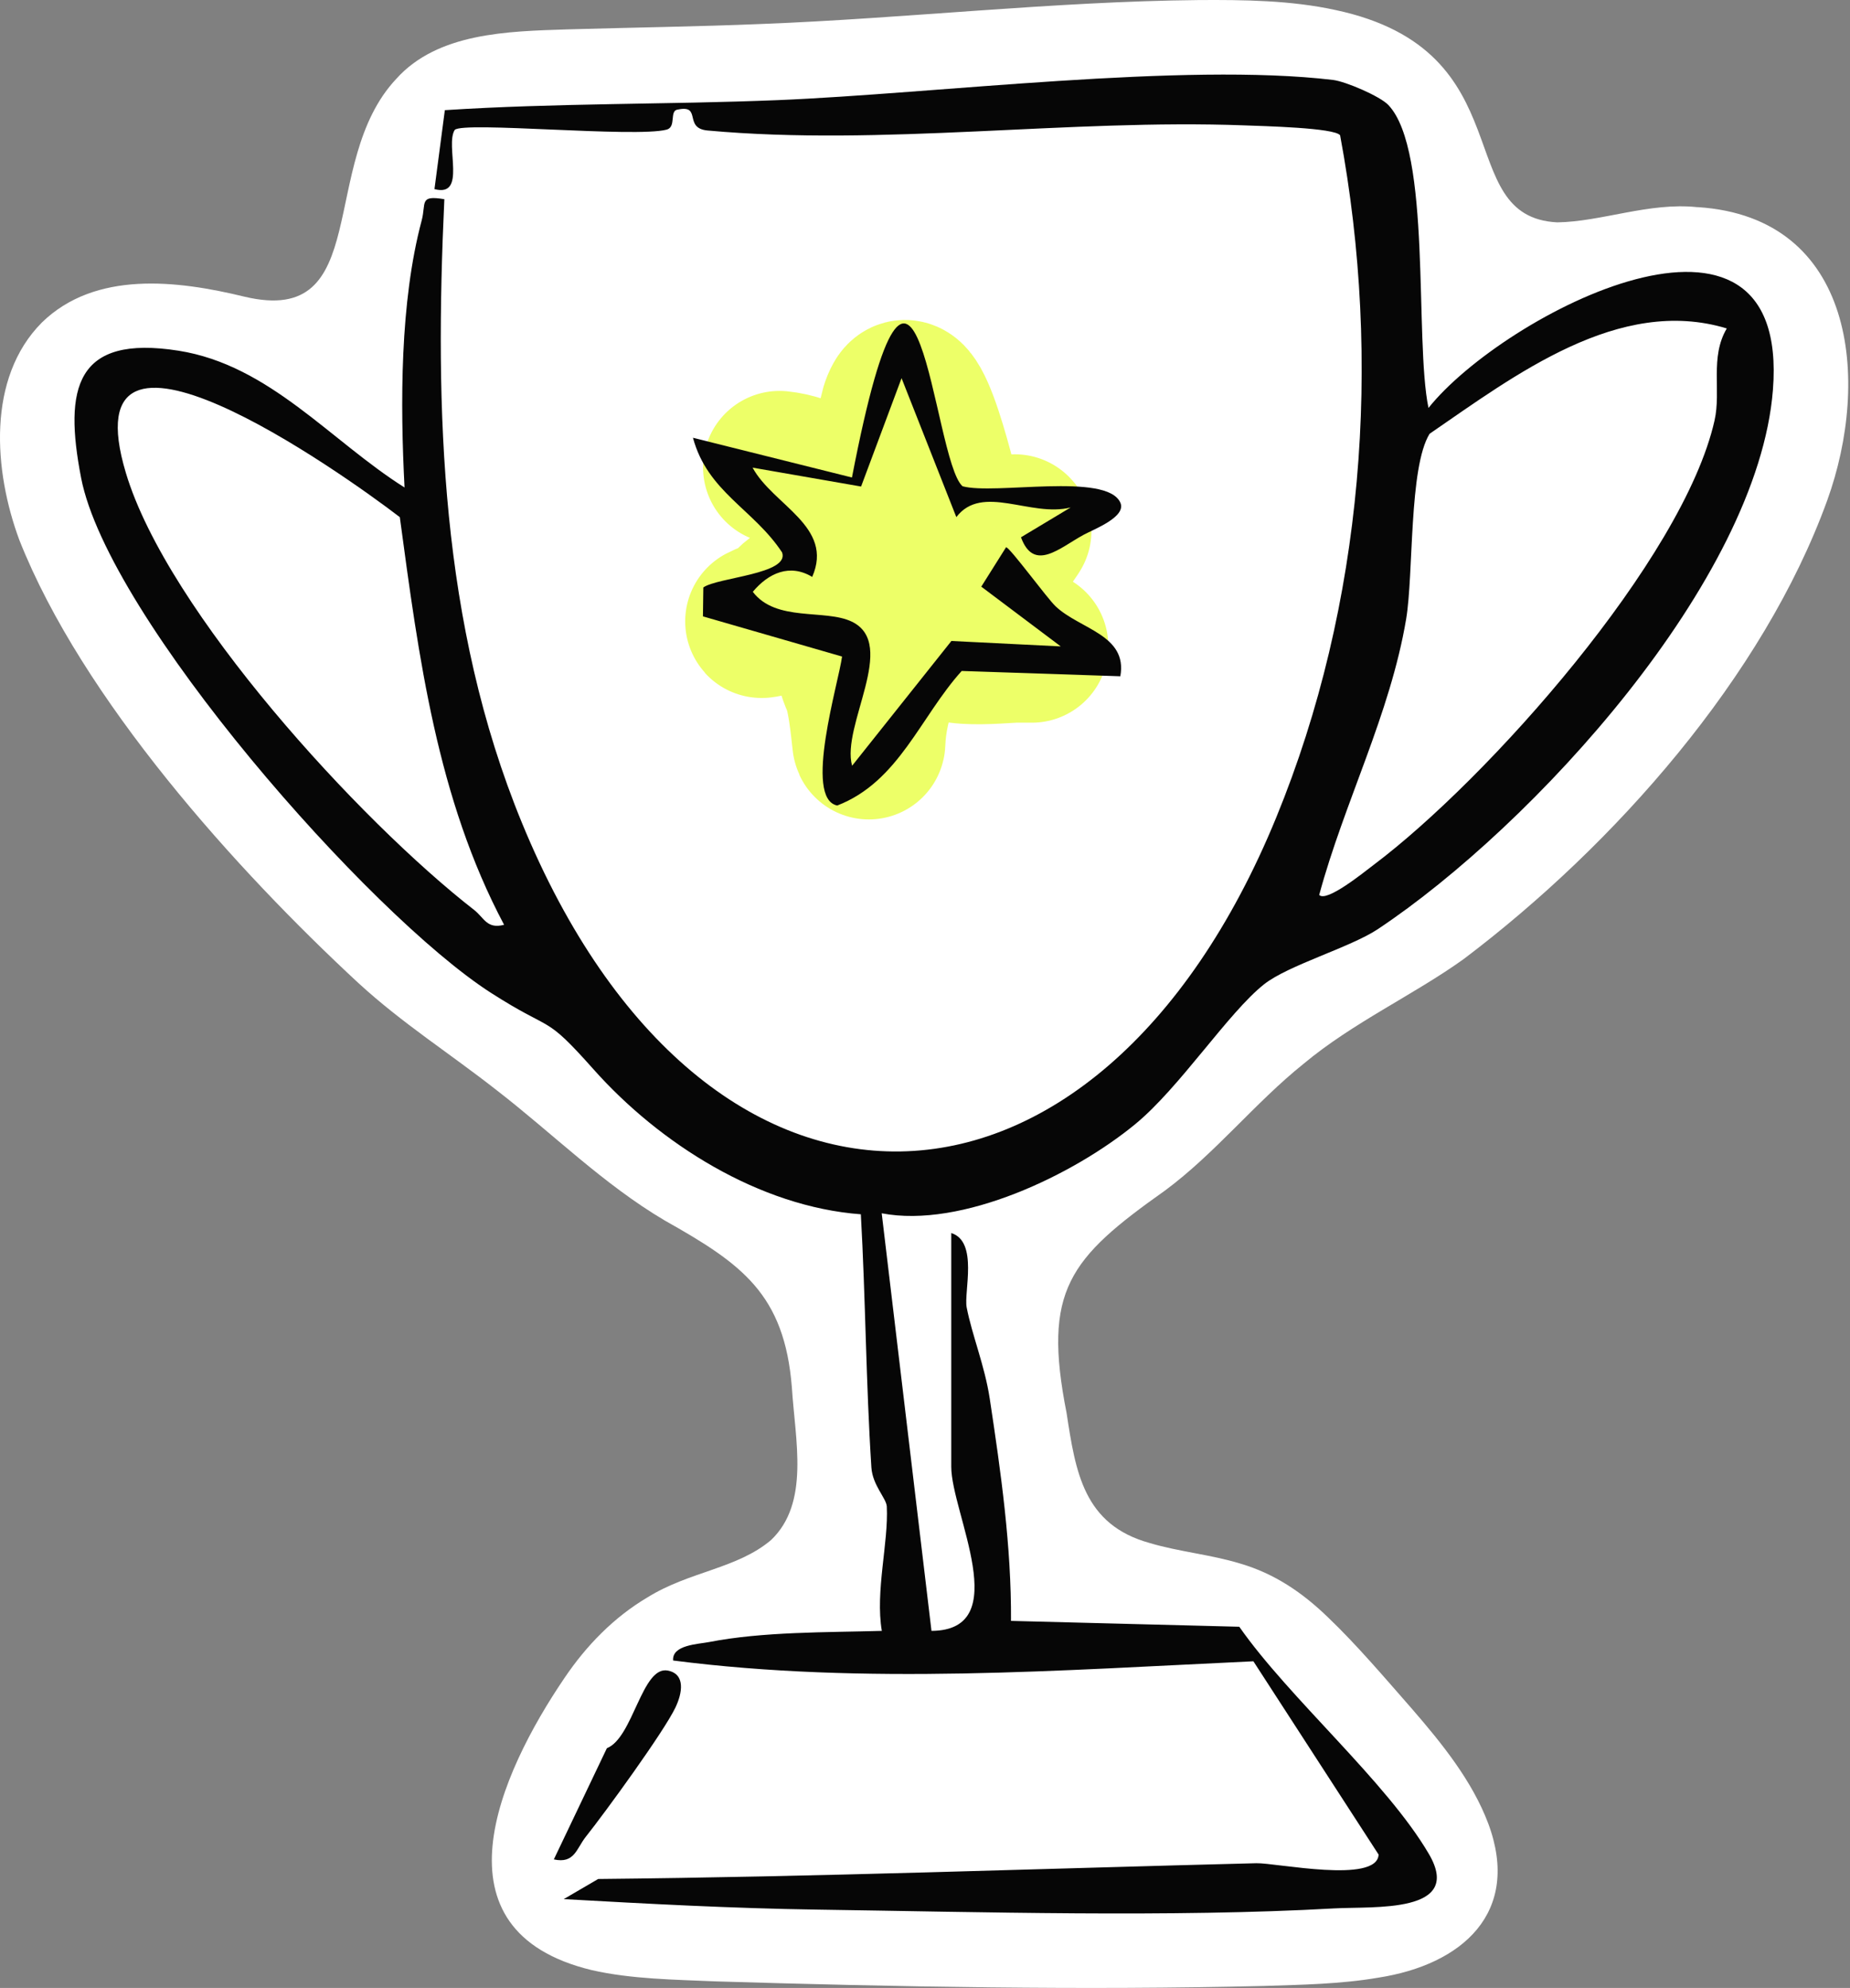 <svg xmlns="http://www.w3.org/2000/svg" width="121" height="130" viewBox="0 0 121 130" fill="none"><rect x="0" y="0" width="121" height="130" fill="#808080" stroke="none"/><path d="M111.002 13.546C107.865 13.215 104.745 14.499 101.855 14.541C94.823 14.187 99.823 3.316 87.356 0.657C84.444 0.02 81.371 -0.016 78.374 0.004C68.934 0.095 59.152 1.21 49.826 1.567C45.584 1.743 41.341 1.798 37.089 1.922C33.195 2.048 28.628 2.139 25.916 5.159C20.748 10.663 24.444 21.404 16.002 19.404C11.577 18.325 6.23 17.688 2.738 21.091C-0.87 24.719 -0.415 30.795 1.266 35.317C5.385 45.726 15.459 56.896 23.449 64.291C26.316 66.924 29.411 68.881 32.489 71.297C36.153 74.128 39.456 77.441 43.49 79.82C48.503 82.642 51.308 84.609 51.793 90.733C52.01 94.185 52.976 98.281 50.434 100.706C48.214 102.589 45.096 102.751 42.349 104.458C40.148 105.761 38.357 107.605 36.93 109.714C32.639 116.024 28.062 126.264 38.699 128.832C41.296 129.427 44.137 129.453 46.819 129.57C58.587 129.928 70.93 130.158 82.668 129.869C85.168 129.788 87.671 129.749 90.136 129.329C95.642 128.481 99.504 125.068 97.343 119.255C96.293 116.463 94.316 114.018 92.366 111.766C90.581 109.731 88.728 107.549 86.862 105.768C85.175 104.133 83.351 102.901 81.118 102.247C79.21 101.662 77.087 101.47 75.201 100.905C70.871 99.712 70.351 96.266 69.76 92.401C68.177 84.381 69.925 82.294 76.203 77.85C79.496 75.409 82.067 72.129 85.25 69.574C88.494 66.866 92.418 65.088 95.727 62.721C105.616 55.251 115.339 44.237 119.51 32.723C122.364 24.836 121.333 14.216 111.058 13.546H110.996H111.002Z" fill="white"></path><path d="M50.984 30.563C54.519 30.917 58.285 34.894 60.795 37.126C60.945 37.258 59.219 35.272 58.911 34.657C58.422 33.677 58.586 32.504 58.586 31.44C58.586 29.925 58.133 27.52 58.879 26.177C59.909 24.323 61.856 33.18 62.225 34.657C62.649 36.354 63.608 41.345 63.849 36.996C63.91 35.913 66.499 34.556 66.383 34.722C65.096 36.561 63.459 39.3 61.965 40.959C60.212 42.908 65.517 42.259 66.448 42.259C67.645 42.259 68.006 42.259 66.513 42.259C63.862 42.259 61.292 41.674 58.651 41.674C56.415 41.674 55.018 42.124 56.117 44.598C56.612 45.712 56.819 48.905 56.832 48.561C56.944 45.539 58.243 42.944 59.431 40.245C59.6 39.86 60.988 37.139 60.601 37.028C58.905 36.544 52.893 37.972 51.569 39.627C50.993 40.347 50.544 40.246 49.815 40.634C49.587 40.756 53.893 39.766 54.948 39.335C57.157 38.431 58.586 36.821 58.586 34.364C58.586 31.835 52.786 30.599 57.417 34.072" stroke="#EDFF68" stroke-width="10" stroke-linecap="round"></path><path d="M62.227 80.636C63.995 81.199 63.033 84.498 63.225 85.493C63.573 87.3 64.405 89.3 64.734 91.458C65.462 96.263 66.154 101.123 66.125 105.996L81.056 106.379C84.339 111.077 90.688 116.502 93.461 121.245C95.746 125.156 89.852 124.652 87.255 124.798C76.625 125.396 64.191 125.032 53.414 124.876C47.891 124.795 42.391 124.499 36.871 124.19L39.124 122.874C53.495 122.734 67.819 122.201 82.167 121.843C83.461 121.811 90.077 123.208 90.168 121.277L81.979 108.638C69.454 109.217 56.551 110.199 44.026 108.586C43.941 107.562 45.661 107.52 46.373 107.38C49.913 106.691 54.064 106.753 57.676 106.649C57.237 104.068 58.121 100.885 58.001 98.516C57.972 97.973 57.068 97.134 56.993 95.957C56.639 90.476 56.613 84.891 56.304 79.407C49.679 78.913 43.161 74.808 38.812 69.918C35.516 66.213 36.266 67.594 32.105 64.922C24.148 59.812 7.081 40.405 5.306 31.257C4.165 25.366 4.939 21.869 11.684 22.935C17.639 23.878 21.628 28.838 26.459 31.878C26.176 26.413 26.157 19.759 27.577 14.428C27.886 13.267 27.392 12.747 29.063 13.027C28.419 26.836 28.806 40.83 34.131 53.794C46.123 82.983 71.745 82.06 83.474 53.456C89.189 39.52 90.402 23.614 87.651 8.849C87.304 8.352 82.548 8.245 81.394 8.199C69.915 7.767 57.709 9.577 46.279 8.534C44.686 8.388 45.918 6.837 44.348 7.162C43.746 7.211 44.267 8.306 43.597 8.479C41.536 9.015 30.305 7.926 29.742 8.495C29.092 9.516 30.558 12.932 28.416 12.367L29.095 7.204C36.351 6.733 43.594 6.844 50.869 6.548C61.135 6.128 77.431 4.064 87.187 5.228C88.019 5.329 90.262 6.294 90.805 6.866C93.656 9.864 92.502 22.194 93.431 26.677C98.343 20.526 117.11 10.796 115.959 25.493C114.984 37.953 100.248 54.019 90.122 60.758C88.321 61.957 84.258 63.114 82.678 64.366C80.337 66.216 77.168 71.112 74.261 73.504C70.234 76.826 62.894 80.347 57.669 79.342L60.924 106.649C66.385 106.616 62.217 98.922 62.217 95.921V80.643L62.227 80.636ZM112.943 21.479C105.888 19.336 99.078 24.541 93.503 28.367C92.141 30.574 92.466 37.531 91.969 40.486C90.922 46.714 87.915 52.478 86.283 58.524C86.767 59.032 89.235 57.016 89.839 56.561C97.28 50.973 110.092 36.585 112.14 27.499C112.585 25.523 111.821 23.37 112.943 21.475V21.479ZM32.97 60.475C28.588 52.228 27.385 42.976 26.15 33.819C22.347 30.899 4.405 18.179 8.235 30.932C10.949 39.979 23.533 53.691 31.016 59.509C31.666 60.017 31.842 60.774 32.97 60.475Z" fill="#060606"></path><path d="M62.952 31.797C65.049 32.379 72.356 30.873 73.273 32.86C73.706 33.799 71.544 34.609 70.868 34.976C69.311 35.824 67.623 37.44 66.778 35.135L70.026 33.185C67.415 33.851 64.239 31.602 62.549 33.816L58.967 24.73L56.32 31.816L49.224 30.581C50.544 33.029 54.568 34.43 53.122 37.726C51.665 36.848 50.271 37.463 49.237 38.701C50.752 40.697 53.97 39.807 55.719 40.655C58.758 42.131 55.004 47.459 55.732 50.076L62.227 41.916L69.379 42.271L64.181 38.363L65.803 35.785C66.056 35.798 68.469 39.108 69.047 39.654C70.637 41.153 73.764 41.517 73.276 44.224L62.9 43.877C60.195 46.871 58.788 51.119 54.76 52.676C52.527 52.228 54.87 44.562 55.075 42.934L45.976 40.307L46.002 38.415C46.935 37.752 51.672 37.547 51.152 36.123C49.286 33.292 46.276 32.171 45.323 28.627L55.722 31.225C59.997 9.106 60.975 30.051 62.952 31.794V31.797Z" fill="#060606"></path><path d="M36.224 121.593L39.693 114.321C41.419 113.641 41.984 108.902 43.688 109.246C44.852 109.484 44.624 110.729 44.175 111.665C43.415 113.255 39.592 118.508 38.314 120.114C37.697 120.891 37.58 121.889 36.224 121.593Z" fill="#060606"></path></svg>